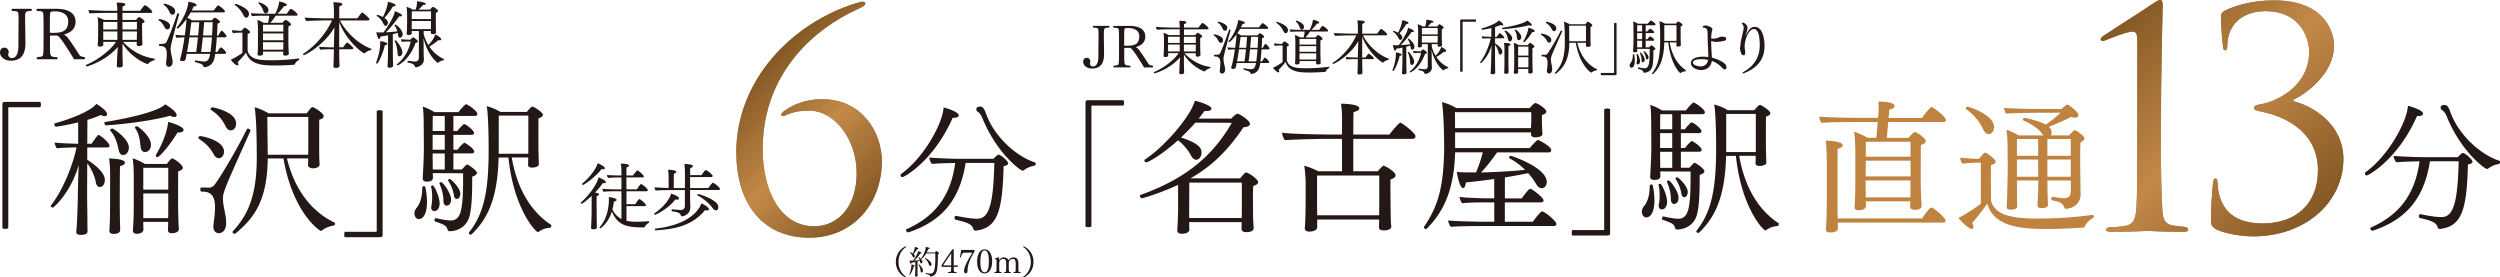 <svg id="_レイヤー_2" data-name="レイヤー 2" xmlns="http://www.w3.org/2000/svg" xmlns:xlink="http://www.w3.org/1999/xlink" viewBox="0 0 757 84"><defs><linearGradient id="_名称未設定グラデーション_12" data-name="名称未設定グラデーション 12" x1="231.81" y1="19.38" x2="269.34" y2="56.91" gradientUnits="userSpaceOnUse"><stop offset="0" stop-color="#845824"/><stop offset=".5" stop-color="#c38948"/><stop offset="1" stop-color="#845824"/></linearGradient><linearGradient id="_名称未設定グラデーション_12-2" data-name="名称未設定グラデーション 12" x1="640.35" y1="7.34" x2="699.85" y2="66.84" xlink:href="#_名称未設定グラデーション_12"/><linearGradient id="_名称未設定グラデーション_12-3" data-name="名称未設定グラデーション 12" x1="640.35" y1="7.34" x2="699.85" y2="66.84" xlink:href="#_名称未設定グラデーション_12"/><style>.cls-4{fill:#231815}.cls-5{fill:#9c7848}</style></defs><g id="text"><path class="cls-4" d="M7.61 5.29c0 .59 0 1.39.02 2.43l.07 5.1v.22c0 2.5-.66 5.34-4.44 5.34-2.1 0-3.26-1.35-3.26-2.47 0-.17.02-1.48 1.38-1.48.76 0 1.25.69 1.25 1.32 0 .13-.02.26-.07.39-.04.11-.07.24-.07.37 0 .48.28 1.06 1.11 1.06.87 0 1.92-.59 1.97-3.54l.04-6.32c0-.65.02-1.22.02-1.69 0-1.04-.04-1.69-.11-2.04-.07-.37-.26-.65-1.77-.65-.17-.11-.26-.26-.26-.39 0-.15.13-.28.35-.28H9.3c.24 0 .35.13.35.3 0 .11-.07.26-.24.37-1.81 0-1.81.39-1.81 1.95zm14.75 12.65l-.09-.26c-4.07-6.68-4.68-6.92-5.11-6.92h-1.64c-.31 0-.39.09-.39.3v2.67c0 3.34.02 3.54 2.05 3.56.18.13.26.26.26.39 0 .15-.13.26-.37.26h-5.6c-.26 0-.39-.11-.39-.26 0-.11.09-.26.28-.39 1.44-.13 1.57-.22 1.7-.8.11-.48.13-2.15.13-4.25V7.99c0-2.08-.02-3.52-.13-4.02-.07-.37-.26-.63-1.77-.63-.2-.13-.26-.28-.26-.41 0-.15.13-.26.35-.26h5.66c3.21 0 5.84 1.04 5.84 3.91 0 2.04-1.4 3.23-2.99 3.71-.09.04-.46.13-.46.2 0 .02 0 .04.02.04.17.13.57.3.83.61 1.12 1.37 2.97 4.25 3.69 5.4.24.39.63.63 1.35.69.31.02.42.2.42.37s-.11.35-.31.35h-3.08zm-5.75-14.5c-1.22 0-1.38.22-1.4.43-.07.52-.11.91-.11 2.47v3.39c0 .17.17.22.57.22 2.75 0 4.98-.17 4.98-3.56 0-1.69-1.35-2.95-4.04-2.95zm30.25 14.5c0 .13-.07.28-.15.3-.48.09-1.38.52-1.79 1.04-.07.07-.15.11-.22.11-.39 0-4.83-1.78-7.61-6.21v1.32c0 .56 0 2.82.07 4.64 0 .22.02.43.02.69 0 .43-.59.59-1.12.59-.46 0-.68-.13-.68-.48v-.04s.02-.43.04-.93c.02-.85.07-2.3.26-4.75-3.72 4.32-9.25 5.9-9.38 5.9-.18 0-.28-.17-.28-.3 0-.09.02-.15.11-.2 3.91-1.65 7.45-4.62 9.01-6.95h-3.87c0 .28.02.74.02.85 0 .28-.28.59-1.05.59-.48 0-.66-.2-.66-.46v-.04c.11-1.17.13-2.93.13-3.65 0 0 .02-2.34.02-2.65 0-.65-.09-1.45-.22-2.08.57.13 1.46.5 2.01.8h4V3.9h-3.13c-.87 0-4.22.07-5.2.17-.2-.17-.39-.8-.42-1.04.92.09 4.46.24 6.21.24h2.54c-.02-1.13-.07-1.65-.2-2.5 1.99.09 2.6.11 2.6.59 0 .22-.24.46-.81.61-.02.07-.02.54-.02 1.3h5.36c.09-.15 1.14-1.69 1.44-1.69.35 0 2.21 1.54 2.21 1.98 0 .17-.11.35-.39.35h-8.63v2.13h4.11s.66-.87.92-.87c.33 0 1.66.93 1.66 1.37 0 .22-.26.39-.72.5-.02.22-.02.93-.02 1.58V9.9c0 .13.02 1.39.04 2.15 0 .33.04 1 .07 1.19v.02c0 .37-.35.69-1.07.69-.46 0-.68-.2-.68-.48l.02-.8h-4.13c2.12 2.43 5.64 4.58 9.44 5.06.09 0 .13.11.13.2zM35.54 6.65h-4.28v2.28h4.28V6.65zm0 2.87h-4.28v.65c0 .61 0 1.39.02 1.91h4.26V9.52zm5.92-2.87h-4.37v2.28h4.37V6.65zm-4.37 2.87v2.56h4.33c.02-.52.04-1.54.04-1.87v-.69h-4.37zM51.5 7.87c0 .37-.24 1.04-.83 1.04-.26 0-.55-.13-.74-.5-.48-.87-.85-1.61-1.81-2.21-.07-.04-.09-.11-.09-.2 0-.11.09-.24.22-.24.22 0 3.26.61 3.26 2.11zm.15 6.88c0 .28.02.56.09.91.11.76.33 1.67.46 2.41.04.22.07.41.07.63 0 1.5-1.05 1.52-1.16 1.52-.46 0-.83-.41-.83-1.04 0-.07.02-.13.02-.22.09-.72.2-1.82.2-2.73 0-.59-.02-2.3-1.84-2.3-.42 0-.5 0-.5-.33 0-.15.07-.3.22-.3h.35c.96 0 1.44-.09 1.73-.67.9-1.89 2.32-5.73 3.21-8.49.04-.11.11-.13.2-.13.18 0 .37.13.37.28v.04c-2.23 8.27-2.58 9.66-2.58 10.42zm1.4-11.37c0 .46-.22 1.06-.85 1.06-.28 0-.57-.17-.76-.56-.46-.96-.85-1.74-1.86-2.39-.04-.04-.07-.09-.07-.13 0-.13.13-.26.26-.26 0 0 3.28.67 3.28 2.28zm15.56 7.57c0 .17-.11.35-.42.35h-2.54c-.04.8-.09 1.39-.39 4.45h.55c.26-.48.9-1.43 1.09-1.43.18 0 1.57 1.19 1.57 1.69 0 .17-.13.3-.44.3h-2.86c-.09.65-.2 1.19-.33 1.63-.57 1.93-2.19 2.39-2.91 2.39-.2 0-.28-.09-.33-.24-.22-.59-.55-.74-2.51-1.3-.09-.02-.11-.09-.11-.17 0-.15.11-.37.2-.35 1.38.28 2.51.35 2.65.35 1.31 0 1.57-1.13 1.79-2.3h-7.08c-.07.24-.11.5-.15.74-.17 1.06-.26 1.43-1.18 1.43-.39 0-.7-.13-.7-.39 0-.04 0-.09.02-.13.63-2.19 1.03-4.45 1.33-6.66-.77.02-1.68.07-2.36.15-.15-.17-.35-.65-.35-.91.72.09 1.75.15 2.8.17.28-1.78.48-4.1.52-4.95-1.25 1.74-2.47 2.87-2.65 2.87-.15 0-.31-.17-.31-.28 0-.02 0-.04.02-.07 2.45-2.93 3.5-6.51 3.5-7.77.59.09 2.49.46 2.49 1 0 .22-.24.41-.74.41h-.11c-.18.41-.39.82-.61 1.24h6.67c.26-.41 1.11-1.54 1.33-1.54.28 0 2.05 1.39 2.05 1.82 0 .15-.13.3-.42.3h-9.94c-.33.56-.66 1.11-1.03 1.63.48.2 1.01.5 1.4.78h6.03c.13-.22.72-.8.83-.8.24 0 1.62.8 1.62 1.28 0 .22-.22.41-.72.48-.02.17-.02.37-.02.48-.02.93-.09 2.02-.17 3.15h.44c.02-.07.7-1.45 1.01-1.45.28 0 1.46 1.41 1.46 1.67zm-11.26.35c-.22 1.58-.44 3-.72 4.45h2.78c.11-.82.33-2.47.52-4.45h-2.58zm.59-4.56c-.2 1.5-.35 2.8-.52 3.99H60c.13-1.26.24-2.63.33-3.99h-2.38zm3.48 4.56c-.13 1.39-.33 2.93-.52 4.45h2.82c.17-1.17.33-2.76.46-4.45h-2.75zm.39-4.58c-.04.59-.15 2.11-.33 4.02h2.73c.09-1.35.15-2.73.18-4.02h-2.58zm27.44 12.76c-.02.07-.11.13-.22.13-1.33.09-3.45.22-5.6.22-3.89 0-7.67-.2-8.94-3.88-.85 1.17-1.55 1.84-2.54 2.91.15.26.22.48.22.63 0 .2-.11.3-.28.3-.48 0-1.62-1.09-2.01-1.71 1.33-.59 2.67-1.45 3.52-2.06V9.9h-.81c-.33 0-1.35.04-2.03.13-.15-.17-.33-.63-.35-.89.72.09 2.3.17 2.47.17h.5c.22-.3.5-.65.79-.87.04-.04.07-.07.11-.07.24 0 1.64.93 1.64 1.39 0 .2-.22.35-.72.5-.02.26-.02 1.5-.02 2.67v2.3c0 .13.24 1.89 2.47 2.58 1.38.43 3.06.43 5.2.43 2.38 0 5.55-.24 7.78-.56h.02c.09 0 .15.13.15.26 0 .11-.04.22-.11.24-.52.24-1.01.74-1.25 1.3zM75.39 4.27c0 .61-.37 1.09-.81 1.09-.28 0-.59-.2-.81-.65-.61-1.32-1.42-2.28-2.6-3.15a.136.136 0 01-.07-.11c0-.13.15-.26.31-.26.13 0 3.52 1.15 3.91 2.58.04.17.07.35.07.5zm14.75.19c0 .17-.13.28-.35.28h-6.27c-.59.89-1.16 1.61-1.68 2.17h3.63s.81-.89.98-.89c.33 0 1.66.93 1.66 1.37 0 .2-.18.41-.77.59-.02.35-.02 4.71-.02 4.71 0 .52.04 1.89.07 2.52 0 .3.07.82.07 1v.04c0 .56-.9.59-1.07.59-.46 0-.66-.2-.66-.46 0-.15.02-.48.04-.76h-6.12c0 .15.02.46.02.65 0 .52-.74.59-1.03.59-.39 0-.66-.13-.66-.43v-.04c.11-1.22.13-1.82.13-3.58V8.88c0-.65-.07-2.3-.18-2.84.52.13 1.4.56 1.92.89h1.31c.18-.67.28-1.41.37-2.17h-1.51c-.85 0-2.8.02-3.65.13-.2-.17-.37-.63-.39-.91.79.11 3.21.17 4.59.17h2.78c.61-1.13 1.18-2.87 1.18-3.71 2.21.46 2.32.91 2.32 1.04 0 .22-.26.37-.76.37h-.07c-.59.82-1.38 1.71-2.01 2.3h2.86c.9-1.43 1.14-1.48 1.22-1.48.28 0 2.03 1.32 2.03 1.8zm-8.85-1.43c0 .52-.31 1.02-.83 1.02-.28 0-.55-.2-.68-.63-.22-.69-.66-1.65-1.49-2.37a.18.18 0 01-.04-.09c0-.11.15-.24.28-.24s2.75.89 2.75 2.3zm4.5 4.45h-6.16v2.06h6.16V7.48zm0 2.65h-6.16v2.06h6.16v-2.06zm0 2.64h-6.16v.35c0 .35 0 1.28.02 1.91h6.12c.02-.56.02-1.5.02-1.89v-.37zm26.69 2.13c0 .13-.07.26-.2.28-.48.09-1.35.41-1.75.91-.04.07-.11.09-.15.09-.48 0-5.44-3.65-7.67-9.48v7.62h1.2c.04-.07.96-1.43 1.2-1.43.2 0 1.86 1.28 1.86 1.74 0 .15-.13.28-.39.28h-3.87c0 1.3.02 3.15.07 4.34 0 .22.02.46.02.72s-.17.59-1.11.59c-.35 0-.72-.07-.72-.5v-.02l.04-.95c.04-1.09.07-2.87.09-4.17h-.83c-.79 0-2.4.02-3.28.13-.22-.26-.35-.65-.35-.91.94.11 3.15.2 4.17.2h.28c.02-.43.02-.74.02-.89l.15-5.19c-2.89 5.25-8.79 8.42-9.22 8.42-.18 0-.28-.13-.28-.28 0-.07.02-.11.09-.15 3.23-2 6.86-5.95 8.68-10.07h-1.99c-.83 0-4.83.09-5.79.2-.2-.26-.46-.8-.46-1.06 1.36.13 5.55.24 6.75.24h2.08V4.21c0-1.95-.04-2.54-.2-3.54 1.66.07 2.73.13 2.73.61 0 .22-.28.5-.9.63-.02.28-.02 1.8-.04 3.65h5.51c1.01-1.43 1.29-1.76 1.44-1.76.33 0 2.21 1.69 2.21 2.02 0 .17-.11.37-.42.37h-8.52c2.03 3.82 5.81 7.27 9.46 8.55.07.02.09.11.09.2zm4.81-1.63c0 .2-.28.37-.76.41-.59 2.6-1.97 5.58-2.4 5.58-.13 0-.26-.11-.26-.24 0-.04 0-.07.02-.11.11-.26 1.25-3.15 1.25-5.93 0-.2 0-.39-.02-.56.28.04 2.19.39 2.19.85zm4.65-3.01c0 .74-.42 1.17-.81 1.17-.31 0-.52-.28-.57-.74-.02-.24-.07-.48-.11-.74-.48.13-.98.26-1.51.39l.02 5.51c0 .78 0 2 .04 3.15 0 .22.02.65.02.91 0 .59-.9.59-1.01.59-.46 0-.66-.13-.66-.43v-.09c.07-.78.15-4.06.15-4.86v-4.45c-.83.17-1.64.33-2.34.43v.07c0 .41-.13.65-.33.65-.42 0-.76-1.43-.9-2.06.39.04.85.07 1.16.07.35 0 .7-.02 1.05-.02 1.73-2.37 3.23-4.95 3.41-6.4.5.13 2.16.78 2.16 1.28 0 .17-.17.28-.52.28-.09 0-.2 0-.33-.02-1.38 1.98-2.73 3.58-4 4.84 1.2-.07 2.43-.17 3.45-.3-.15-.56-.39-1.17-.83-1.76-.02-.02-.02-.04-.02-.07 0-.11.15-.22.28-.22.24 0 2.16 1.61 2.16 2.82zm-2.16-8.64c0 .17-.2.33-.57.33-.07 0-.13-.02-.22-.02-.9 1.5-1.84 2.71-2.58 3.52.94.63 1.05 1.15 1.05 1.43 0 .41-.28.96-.68.96-.22 0-.46-.15-.61-.48-.35-.78-.92-1.76-2.08-2.52-.04-.02-.04-.07-.04-.09 0-.11.11-.26.24-.26.07 0 1.03.33 1.64.67.52-.98 1.42-3 1.53-4.62.44.09 2.32.56 2.32 1.09zm1.2 15.43c-.28 0-.57-.24-.59-.72-.04-1.09-.22-2.52-.87-3.84 0-.02-.02-.04-.02-.07 0-.11.15-.2.26-.2.24 0 2.08 2.26 2.08 3.6 0 .67-.39 1.22-.85 1.22zm5.53-4.52c0 .22-.2.39-.68.46-1.97 5.38-5.33 6.79-5.38 6.79-.15 0-.31-.13-.31-.24 0-.04.02-.07.04-.09 2.08-1.52 3.61-4.17 4.17-6.88h-.7c-.55 0-1.05.02-1.92.11-.17-.2-.31-.5-.31-.8.35.02 1.55.13 2.4.13h.46c.13-.2.72-.72.81-.72.15 0 1.4.82 1.4 1.24zM134.4 18c0 .13-.09.26-.18.28-.55.07-1.16.35-1.51.67-.04.04-.09.09-.15.09-.09 0-3.02-2.08-4.31-7.47.02 1.19.04 3.73.04 4.41 0 .48.04 1.54.07 1.89v.11c0 1.91-2.12 2.39-2.4 2.39-.15 0-.26-.09-.31-.22-.37-.78-.63-.91-2.16-1.19-.07-.02-.09-.11-.09-.22 0-.15.07-.35.15-.33.96.13 1.81.22 2.21.22.55 0 1.07-.41 1.07-1.04v-8.2h-2.16c0 .22.02.46.02.61 0 .28-.15.61-.94.61-.42 0-.61-.13-.61-.39v-.09c.11-.87.13-3.08.13-3.17V4.83c0-1.04-.04-2.08-.17-2.78.63.22 1.29.48 1.86.85h.92c.31-1.06.39-1.69.39-2.24V.38c2.51.3 2.65.63 2.65.78 0 .17-.22.33-.68.33h-.11c-.39.43-.94 1.02-1.4 1.41h3.52s.63-.82.83-.82 1.55.8 1.55 1.22c0 .2-.15.39-.63.54-.04.85-.04 1.76-.04 1.93 0 .22.02 1.37.02 1.65s0 .93.02 1.39c0 .24.04.76.07.95v.02c0 .37-.37.56-.98.56-.42 0-.63-.13-.63-.46 0-.17 0-.35.02-.5h-2.19v.95c.33 1.22.81 2.32 1.4 3.32 1.73-1.78 2.01-2.93 2.08-3.23.37.15 1.84.98 1.84 1.45 0 .2-.15.35-.48.35-.11 0-.24-.02-.39-.07-.74.67-1.73 1.37-2.73 1.93 1.16 1.74 2.69 3.04 4.33 3.75.07.02.09.09.09.15zm-3.89-14.56h-5.81l-.02 2.34h5.84V3.44zm0 2.91h-5.84v2.47h5.81c0-.48.02-1.65.02-1.95v-.52zM2.73 32.49q-.22 0-.22.22v36.38c-.22.13-.57.22-.87.22-.35 0-.7-.09-.92-.22V31.67c0-.61.22-.82.79-.82h10.67c.13.17.22.52.22.82s-.09.61-.22.82H2.73zm30.43 11.68c0 .3-.26.48-.66.48h-6.08v3.73c1.05.65 5.33 3.43 5.33 6.12 0 1.17-.61 2.13-1.53 2.13-.61 0-1.09-.56-1.22-1.48-.31-1.87-1.4-4.17-2.58-5.73l-.04 8.72c0 2.73.09 7.68.09 9.03 0 1.48.04 2.91.04 2.91 0 .3-.22 1.04-1.97 1.04-.66 0-1.44-.13-1.44-.78v-.13c.39-4.38.48-10.77.48-12.07.04-2.73.17-5.77.26-8.2-2.49 8.68-7.74 12.94-7.78 12.94-.22 0-.7-.26-.7-.52 0-.04 0-.09.04-.13 3.37-4.3 6.43-11.37 7.78-17.58h-.26c-1.4 0-4.5.09-5.68.26-.35-.35-.66-1.22-.7-1.74 1.31.17 5.33.35 7.13.35v-6.47c-2.32.61-6.25 1.3-6.73 1.3-.31 0-.48-.43-.48-.74 0-.13.04-.22.13-.26 6.43-1.78 11.58-4.3 12.55-5.9 1.05.56 3.28 2.13 3.28 3.17 0 .35-.26.56-.7.56-.31 0-.7-.09-1.18-.35-1.31.56-2.67 1.04-4.07 1.48l-.04 7.21h1.31c1.71-2.47 1.88-2.65 2.14-2.65.39 0 3.28 2.3 3.28 3.3zm20.33-9.29c0 .3-.26.56-.74.56-.31 0-.74-.13-1.22-.39-8.44 2.26-19.41 2.91-19.45 2.91-.26 0-.48-.48-.48-.74 0-.13.04-.26.13-.26 11.02-1.78 17.05-3.91 18.27-5.38.7.39 3.5 2.17 3.5 3.3zM37.84 49.25c0 .39-.48.82-1.49 1.04-.09 1.95-.09 10.68-.09 10.68 0 1.69.04 5.56.09 6.95 0 .65.04 1.26.04 1.69 0 1.22-1.79 1.22-1.92 1.22-.87 0-1.35-.3-1.35-.91v-.13c0-.13.04-.78.09-1.78.09-1.26.13-5.86.13-7.47v-7.25c0-1.3 0-3.34-.31-5.3.57 0 4.81.09 4.81 1.26zm1.18-4.56c0 1.3-.79 2.26-1.75 2.26-.57 0-1.09-.48-1.31-1.39-.39-1.78-.79-3.95-2.58-6.03-.04-.04-.04-.09-.04-.13 0-.22.39-.48.7-.48s4.98 3.08 4.98 5.77zm16.35 6.08c0 .39-.35.82-1.4 1.09-.04 1.04-.04 3.78-.04 6.21v4.64c0 .91.09 4.12.13 4.91 0 .48.09 1.35.09 1.65v.09c0 1.26-2.05 1.26-2.14 1.26-.87 0-1.14-.43-1.14-1v-.13c0-.56.04-1.48.04-2v-.3h-7.52v.82c0 .3.04 1.22.04 1.43 0 1.22-1.57 1.35-2.01 1.35-.79 0-1.18-.35-1.18-.95v-.22s.26-2.69.26-6.86v-8.99c0-1.91-.04-4.08-.35-5.82 1.01.26 2.58 1 3.72 1.69h6.64c1.18-1.56 1.44-1.65 1.62-1.65.7 0 3.23 2 3.23 2.78zm-11.46-4.73c-.66 0-1.18-.48-1.31-1.43-.22-1.78-.31-3.86-1.71-5.86-.04-.04-.04-.09-.04-.13 0-.22.35-.39.66-.39.26 0 4.2 2.95 4.2 5.6 0 1.56-1.01 2.21-1.79 2.21zm7.04 4.77h-7.56v6.6h7.56v-6.6zm0 7.77h-7.56v7.47h7.52c.04-.96.04-2.04.04-2.65v-4.82zm4.63-19.19c0 .43-.57.74-1.57.74h-.26c-2.32 3.86-5.46 7.42-6.03 7.42-.31 0-.57-.17-.57-.43 0-.09.04-.17.09-.26 3.32-5.6 3.67-9.68 3.67-9.94.26.04 4.68 1.22 4.68 2.47zm10.67 8.51c-.52 0-1.09-.35-1.49-1.09-1.05-1.95-2.54-3.56-4.5-4.73a.4.4 0 01-.17-.35c0-.26.22-.52.57-.52.52 0 7.17 1.26 7.17 4.69 0 1-.57 2-1.57 2zm1.27 12.42c0 .43.04.95.13 1.56.22 1.39.61 3.04.79 4.47.04.35.04.65.04 1 0 2.78-1.44 3.26-2.27 3.26-.96 0-1.62-.82-1.62-2.08 0-.13.04-.3.04-.48.22-1.48.48-3.65.48-5.43 0-4.47-2.49-4.6-4.11-4.6-.22 0-.35-.35-.35-.65s.13-.61.39-.61h.04c.7.04 1.09.04 1.57.04h.74c.74 0 1.27-.43 1.7-1 2.36-3.26 6.99-11.29 9.62-16.58.09-.17.26-.26.39-.26.35 0 .74.3.74.61 0 .04-.04.09-.04.13-7.87 17.54-8.31 18.58-8.31 20.62zm3.98-22.97c0 1.56-.87 2.13-1.62 2.13-.52 0-1.14-.35-1.53-1.17-.96-1.95-2.23-3.6-4.42-4.99-.13-.09-.18-.17-.18-.26 0-.3.35-.56.66-.56.13 0 7.08 1.35 7.08 4.86zm29.94 30.35c0 .26-.18.56-.39.61-.96.13-2.54.56-3.63 1.56-.04.04-.13.04-.22.04-.52 0-8.57-5.64-11.37-21.92h-4.76c-.09 13.63-4.94 18.67-9.75 22.7-.09.09-.17.09-.26.09-.35 0-.66-.26-.66-.52 0-.09.04-.17.09-.22 4.15-4.51 7.26-10.03 7.26-22.27 0-.09 0-5.9-.17-9.59-.09-2.17-.26-4.34-.48-5.69 1.22.26 3.06 1.13 4.2 1.82h11.58c1.05-1.39 1.44-1.87 1.75-1.87.44 0 3.37 1.78 3.37 2.73 0 .52-.52.91-1.31 1.04-.04.69-.04 2.86-.04 4.86v3.82c0 .52 0 2.08.04 3.3 0 .3.09 1.35.09 1.61v.04c0 .61-.92 1.13-1.97 1.13-.92 0-1.53-.43-1.53-.91 0-.3.04-1.3.04-1.61v-.48h-6.43c2.36 9.64 7.56 16.15 14.43 19.45.09.04.13.13.13.26zm-8.09-32.3H80.94l.13 11.46h12.24c.04-.74.04-1.52.04-1.87V35.4zm21.73 36.42h-10.67c-.13-.17-.17-.52-.17-.82s.04-.61.17-.82h9.44q.22 0 .22-.22V33.58c.22-.13.57-.22.92-.22.31 0 .66.09.87.22V71c0 .61-.22.82-.79.82zm14.21-10.77c0 5.12-2.1 5.3-2.45 5.3-.66 0-1.35-.61-1.35-1.82 0-.69.35-1.22.83-1.82.92-1.22 1.53-3.21 1.53-5.69 0-.3.09-.65.52-.65.18 0 .35.09.39.22.31 1.26.52 2.91.52 4.47zm15.26-26.47c0 .26-.22.52-.79.52h-6.47v4.56h1.22c.35-.56 1.18-1.39 1.75-1.95.13-.09.22-.13.31-.13.48 0 2.97 1.87 2.97 2.69 0 .3-.22.56-.79.56h-5.46v4.51h1.27c.74-1.13 1.92-2.13 2.01-2.13.26 0 3.02 1.74 3.02 2.69 0 .3-.22.56-.79.56h-5.51v4.86h2.58c.35-.43 1.4-1.52 1.53-1.52.39 0 3.02 1.82 3.02 2.56 0 .39-.44.82-1.44 1.13v1.78c0 3.34-.13 7.55-.79 10.11-1.18 4.6-5.73 4.64-5.95 4.64-.44 0-.61-.17-.7-.43-.31-1.26-1.01-1.56-3.76-2.52-.17-.04-.22-.22-.22-.39 0-.3.17-.61.44-.61h.09c1.27.3 3.19.69 4.42.69 3.15 0 3.72-3.43 3.72-12.94v-1.35l-9.18-.04c0 .52.04 1.04.04 1.22v.13c0 1.09-1.01 1.22-1.88 1.22-.92 0-1.22-.43-1.22-.95v-.09c.31-5.21.35-7.34.35-9.55l-.04-6.08c0-4.12-.17-5.34-.31-6.03 1.01.26 2.54 1 3.54 1.65h7.3c.61-.91 2.1-2.39 2.27-2.39.39 0 3.45 1.95 3.45 3zm-13.07 29.34c-.52 0-.92-.48-.92-1.09 0-.09.04-.17.04-.26.18-.91.26-1.95.26-2.95 0-1.09-.09-2.17-.35-3.13v-.04c0-.13.31-.3.52-.3.48 0 2.1 3.47 2.1 5.51 0 .48-.22 2.26-1.66 2.26zm3.19-28.82h-3.63l-.04 4.56h3.67V35.1zm0 5.73H131v4.51h3.67v-4.51zm0 5.64H131c0 1.91.04 3.86.04 4.86h3.63v-4.86zm1.92 13.93c0 .78-.31 1.87-1.4 1.87-.57 0-.92-.61-.92-1.39 0-2-.52-3.69-1.18-5.25 0-.04-.04-.09-.04-.13 0-.17.26-.35.52-.35.52 0 3.02 3.3 3.02 5.25zm2.8-1.82c0 .65-.26 1.65-1.14 1.65-.44 0-.7-.48-.79-1-.22-1.61-.92-3.21-1.75-4.51-.04-.04-.04-.09-.04-.13 0-.22.26-.39.48-.39.48 0 3.23 2.78 3.23 4.38zm27.54 9.77c0 .26-.18.61-.39.61-.61.04-2.01.17-3.41 1.22-.09.04-.17.09-.26.09-.61 0-7.26-6.77-8.92-22.57h-2.97c-.31 13.15-3.76 18.97-8.13 23.22-.09.09-.22.13-.31.13-.31 0-.57-.26-.57-.48 0-.04 0-.13.04-.17 3.98-5.08 5.95-11.07 5.95-24.66 0-7.08-.22-11.46-.57-13.59 1.22.3 3.06 1.04 4.11 1.74h8.04c1.22-1.52 1.53-1.61 1.7-1.61.39 0 3.15 1.74 3.15 2.47 0 .48-.57.91-1.31 1.04-.04.69-.04 2.91-.04 4.99v3.95c0 .52.04 2.39.09 3.69 0 .26.04 1.04.04 1.3v.04c0 .78-1.44 1-2.05 1-.83 0-1.22-.35-1.22-.78 0-.3.04-1.35.04-1.65v-.65h-4.98c1.57 9.33 5.73 16.36 11.89 20.4.09.04.09.13.09.26zm-6.95-33.34h-8.96v11.55h8.96V35.01z"/><path class="cls-5" d="M222.95 46.18c0-21.97 16.89-39.02 35.71-45.03 1.1-.36 2.11-.64 2.57-.64s.83.27.83.55c0 .55-1.19 1.19-2.39 1.73-13.31 6.02-28.73 19.51-28.73 42.39 0 12.58 5.32 23.34 15.61 23.34 7.16 0 12.85-5.93 12.85-16.14s-6.7-18.87-14.32-18.87c-3.21 0-5.23.46-7.53 1.55-.64.27-1.01 0-1.01-.27s.28-.73.92-1.19c1.84-1.28 5.51-3.56 11.57-3.56 11.84 0 17.99 9.85 17.99 18.78 0 13.04-8.9 23.15-21.94 23.15-14.5 0-22.12-10.76-22.12-25.8z"/><path d="M222.95 46.18c0-21.97 16.89-39.02 35.71-45.03 1.1-.36 2.11-.64 2.57-.64s.83.27.83.55c0 .55-1.19 1.19-2.39 1.73-13.31 6.02-28.73 19.51-28.73 42.39 0 12.58 5.32 23.34 15.61 23.34 7.16 0 12.85-5.93 12.85-16.14s-6.7-18.87-14.32-18.87c-3.21 0-5.23.46-7.53 1.55-.64.27-1.01 0-1.01-.27s.28-.73.92-1.19c1.84-1.28 5.51-3.56 11.57-3.56 11.84 0 17.99 9.85 17.99 18.78 0 13.04-8.9 23.15-21.94 23.15-14.5 0-22.12-10.76-22.12-25.8z" fill="url(#_名称未設定グラデーション_12)"/><path class="cls-4" d="M183.45 55.13c0 .2-.22.35-.57.35-.11 0-.24-.02-.37-.04-.57.89-1.4 1.91-2.34 2.87.94.2 1.2.24 1.2.54 0 .2-.2.41-.68.5-.02.3-.04 1.22-.04 2.15 0 1.24.02 2.54.02 2.54 0 .59 0 2.39.04 3.67 0 .22.02.8.02 1.06 0 .63-.55.65-1.12.65-.42 0-.63-.11-.63-.48v-.09c.07-1.24.17-3.3.17-5.73v-3.8c-1.35 1.28-2.75 2.37-3.02 2.37-.15 0-.26-.13-.26-.26 0-.07.02-.11.07-.15 1.97-1.71 4.81-5.23 5.29-7.57.46.15 2.21.91 2.21 1.43zm-.3-4.17c0 .17-.18.3-.48.3-.13 0-.28-.02-.48-.09-1.95 2.54-5.4 4.84-5.66 4.84-.18 0-.28-.15-.28-.3 0-.07.02-.11.07-.15 2.16-1.74 4.2-4.43 4.66-6.14.66.26 2.19 1.04 2.19 1.54zm12.06 17.76s-.13.15-.24.15c-5.29 0-7.89-.63-9.7-4.82-1.01 3.39-3.37 5.12-3.54 5.12-.11 0-.2-.11-.2-.24 0-.04 0-.09.04-.13 2.8-3.15 2.8-7.77 2.8-8.14 0-.35 0-.69-.02-1 1.6.22 2.36.52 2.36.89 0 .22-.26.41-.81.46-.11.85-.26 1.65-.46 2.41.72 1.41 1.6 2.32 2.73 2.89v-8.4h-1.51c-.87 0-3.06.04-3.91.15-.22-.2-.33-.63-.35-.91.81.11 3.39.2 4.76.2h1.01v-3.62h-.61c-.85 0-2.56.04-3.41.15-.2-.17-.33-.65-.35-.91.87.11 3.1.17 4.28.17h.09v-1.11c0-.52-.04-1.74-.18-2.5.04 0 2.47 0 2.47.61 0 .22-.26.43-.74.52-.02.26-.04 1.28-.04 2.47h1.99c1.03-1.41 1.18-1.52 1.31-1.52.37 0 1.99 1.45 1.99 1.82 0 .15-.13.28-.37.28h-4.92c0 1.5.02 3.08.02 3.62h3.13c.11-.15.72-1.15 1.2-1.58a.18.18 0 01.09-.04c.22 0 2.03 1.37 2.03 1.87 0 .2-.17.33-.42.33h-6.03v3.93h2.64c.55-.82 1.07-1.58 1.27-1.58.22 0 1.99 1.41 1.99 1.89 0 .15-.11.26-.37.26h-5.53v4.45c.92.2 1.95.28 3.17.28 1.05 0 2.21-.07 3.52-.15h.02c.11 0 .15.11.15.24 0 .11-.04.22-.11.26-.5.24-.98.74-1.25 1.24zm10.38-8.64c0 .22-.22.39-.63.39-.13 0-.28-.02-.48-.07-2.03 2.73-5.79 4.62-6.14 4.62-.15 0-.26-.13-.26-.26 0-.07.02-.13.09-.17 3.37-2.28 4.9-4.99 5.01-5.97.28.09 2.43.76 2.43 1.45zm12.4-2.91c0 .17-.11.37-.39.37h-8.63l-.02 2.45c0 .35.09 2.28.09 2.63v.09c0 2.45-2.38 2.8-2.51 2.8-.17 0-.28-.09-.35-.26-.33-.85-.79-.96-2.73-1.28-.04-.02-.09-.17-.09-.33s.04-.3.13-.28c1.73.2 2.62.22 2.67.22.72 0 1.22-.43 1.22-1.15v-4.88h-3.61c-.28 0-4.09.04-5.18.15-.2-.17-.37-.59-.37-.89v-.09c.68.07 2.56.15 4.24.2v-3.36c0-.2-.04-1.32-.18-2.15 0 0 2.49 0 2.49.63 0 .2-.22.43-.72.56-.02.54-.04 3.45-.04 4.34h3.39V52.1c0-.2-.04-1.61-.17-2.45.11 0 2.58.02 2.58.69 0 .2-.22.39-.81.52-.02.26-.02 1.15-.02 2.17h3.43s1.01-1.54 1.29-1.54c.35 0 2.08 1.35 2.08 1.8 0 .15-.11.33-.39.33h-6.43v3.32h5.51c.11-.15.81-1.15 1.29-1.58.04-.04.09-.04.13-.04.22 0 2.12 1.39 2.12 1.87zm-3.33 6.18c0 .22-.2.37-.57.37-.15 0-.37-.02-.59-.09-4.02 4.86-9.36 5.75-14.93 6.12h-.02c-.15 0-.24-.2-.24-.35 0-.09.02-.15.09-.17 11.37-1.26 13.6-6.58 13.99-7.64.94.37 2.27 1.26 2.27 1.76zm2.15.35c-.28 0-.63-.17-.92-.56-.87-1.19-2.54-2.89-4.7-3.97-.04-.02-.07-.07-.07-.09 0-.13.18-.33.31-.33.24 0 4.31 1.3 5.64 2.84.31.35.44.78.44 1.15 0 .39-.15.95-.7.95zm73.49-28.78c0 .43-.44.74-1.44.74h-.39c-5.81 13.2-14.73 17.97-15.21 17.97-.35 0-.57-.3-.57-.56 0-.17.04-.3.22-.43 6.91-4.99 12.55-15.28 12.81-20.1 1.27.3 4.59 1.39 4.59 2.39zm14.99 14.5c0 .39-.39.74-1.4.87-.31 13.54-1.88 18.4-7.78 19.45-.26.04-.44.09-.61.09-.48 0-.7-.17-.74-.43-.44-1.56-1.92-2.08-5.38-2.87-.22-.04-.35-.3-.35-.61 0-.26.13-.56.48-.56h.09c.57.13 4.02.87 6.29.87 3.58 0 4.9-4.3 5.2-16.89h-8.7c-1.75 11.2-7.21 17.67-17.31 21.01h-.09c-.31 0-.66-.39-.66-.69 0-.09.04-.22.17-.26 7.74-3.47 13.29-9.12 14.73-20.05-2.45.04-5.68.13-6.99.3-.44-.39-.83-1.39-.87-1.95 1.71.17 6.91.39 9.4.39h10.05c.35-.43.79-.74 1.18-1.13.09-.09.22-.13.31-.13.83 0 2.97 2.04 2.97 2.6zm8.31.13c0 .26-.17.61-.39.65-.96.09-2.23.61-3.06 1.26-.18.13-.35.22-.48.22-.7 0-7.96-5.34-12.28-16.1-.26-.61-.74-1.39-1.44-1.82-.22-.13-.31-.35-.31-.61v-.13c0-.17.09-.74 1.14-.74.61 0 1.18.35 1.75 2.04 2.49 7.03 9.09 12.98 14.91 14.89.13.04.17.17.17.35zm20.64-39.56c0 .48 0 1.14.02 2l.05 4.2v.18c0 2.05-.54 4.39-3.65 4.39-1.73 0-2.68-1.11-2.68-2.04 0-.14.02-1.21 1.13-1.21.63 0 1.03.57 1.03 1.09 0 .11-.02.21-.05.32-.04.09-.05.2-.05.3 0 .39.23.88.92.88.72 0 1.58-.48 1.62-2.91l.04-5.2c0-.54.02-1 .02-1.39 0-.86-.04-1.39-.09-1.68-.05-.3-.22-.54-1.46-.54-.14-.09-.22-.21-.22-.32 0-.13.11-.23.29-.23h4.5c.2 0 .29.11.29.25 0 .09-.05.21-.2.3-1.49 0-1.49.32-1.49 1.61zm12.13 10.42l-.07-.21c-3.35-5.5-3.85-5.7-4.21-5.7h-1.35c-.25 0-.32.07-.32.25v2.2c0 2.75.02 2.91 1.69 2.93.14.11.22.21.22.32 0 .12-.11.21-.31.21h-4.6c-.22 0-.32-.09-.32-.21 0-.09.07-.21.23-.32 1.19-.11 1.29-.18 1.4-.66.09-.39.11-1.77.11-3.5v-3.5c0-1.71-.02-2.89-.11-3.3-.05-.3-.22-.52-1.46-.52-.16-.11-.22-.23-.22-.34 0-.12.11-.21.29-.21H342c2.64 0 4.8.86 4.8 3.21 0 1.68-1.15 2.66-2.46 3.05-.07.04-.38.11-.38.16 0 .02 0 .04.02.04.14.11.47.25.68.5.92 1.13 2.45 3.5 3.04 4.45.2.32.52.52 1.12.57.25.02.34.16.34.3s-.09.29-.25.29h-2.54zm-4.73-11.93c-1.01 0-1.13.18-1.15.36-.05.43-.09.75-.09 2.04v2.79c0 .14.14.18.47.18 2.27 0 4.1-.14 4.1-2.93 0-1.39-1.12-2.43-3.33-2.43zm24.89 11.93c0 .11-.05.23-.13.25-.4.07-1.13.43-1.47.86-.05.05-.13.09-.18.09-.32 0-3.97-1.46-6.26-5.11v1.09c0 .46 0 2.32.05 3.82 0 .18.02.36.02.57 0 .36-.49.48-.92.48-.38 0-.56-.11-.56-.39v-.04s.02-.36.04-.77c.02-.7.05-1.89.22-3.91-3.06 3.55-7.61 4.86-7.72 4.86-.14 0-.23-.14-.23-.25 0-.07.02-.12.09-.16 3.22-1.36 6.13-3.8 7.41-5.71h-3.18c0 .23.02.61.02.7 0 .23-.23.48-.86.48-.4 0-.54-.16-.54-.38v-.04c.09-.96.11-2.41.11-3 0 0 .02-1.93.02-2.18 0-.54-.07-1.2-.18-1.71.47.11 1.2.41 1.65.66h3.29V8.87h-2.57c-.72 0-3.47.05-4.28.14-.16-.14-.32-.66-.34-.86.76.07 3.67.2 5.11.2h2.09c-.02-.93-.05-1.36-.16-2.05 1.64.07 2.14.09 2.14.48 0 .18-.2.38-.67.5-.02.05-.02.45-.02 1.07h4.41c.07-.13.94-1.39 1.19-1.39.29 0 1.82 1.27 1.82 1.63 0 .14-.09.29-.32.29h-7.1v1.75h3.38s.54-.71.76-.71c.27 0 1.37.77 1.37 1.13 0 .18-.22.32-.59.41-.02.18-.02.77-.02 1.3v1.05c0 .11.02 1.14.04 1.77 0 .27.04.82.05.98v.02c0 .3-.29.57-.88.57-.38 0-.56-.16-.56-.39l.02-.66h-3.4c1.74 2 4.64 3.77 7.77 4.16.07 0 .11.09.11.16zm-9.31-9.29h-3.53V13h3.53v-1.88zm0 2.36h-3.53v.54c0 .5 0 1.14.02 1.57h3.51v-2.11zm4.87-2.36h-3.6V13h3.6v-1.88zm-3.6 2.36v2.11h3.56c.02-.43.04-1.27.04-1.54v-.57h-3.6zm11.85-1.36c0 .3-.2.86-.68.86-.22 0-.45-.11-.61-.41-.4-.71-.7-1.32-1.49-1.82-.05-.04-.07-.09-.07-.16 0-.09.07-.2.18-.2.18 0 2.68.5 2.68 1.73zm.13 5.66c0 .23.02.46.07.75.09.63.27 1.38.38 1.98.04.18.05.34.05.52 0 1.23-.86 1.25-.95 1.25-.38 0-.68-.34-.68-.86 0-.05.02-.11.02-.18.07-.59.16-1.5.16-2.25 0-.48-.02-1.89-1.51-1.89-.34 0-.41 0-.41-.27 0-.12.05-.25.18-.25h.29c.79 0 1.19-.07 1.42-.55.74-1.55 1.91-4.71 2.64-6.98.04-.09.09-.11.16-.11.14 0 .31.11.31.23v.04c-1.83 6.8-2.12 7.95-2.12 8.57zm1.15-9.36c0 .37-.18.88-.7.88-.23 0-.47-.14-.63-.46-.38-.79-.7-1.43-1.53-1.96-.04-.04-.05-.07-.05-.11 0-.11.11-.21.22-.21 0 0 2.7.55 2.7 1.88zm12.8 6.24c0 .14-.09.29-.34.29h-2.09c-.04.66-.07 1.14-.32 3.66h.45c.22-.39.74-1.18.9-1.18.14 0 1.29.98 1.29 1.39 0 .14-.11.25-.36.25h-2.36c-.07.54-.16.98-.27 1.34-.47 1.59-1.8 1.96-2.39 1.96-.16 0-.23-.07-.27-.2-.18-.48-.45-.61-2.07-1.07-.07-.02-.09-.07-.09-.14 0-.12.09-.3.16-.29 1.13.23 2.07.29 2.18.29 1.08 0 1.29-.93 1.47-1.89h-5.83c-.05.2-.09.41-.13.61-.14.88-.22 1.18-.97 1.18-.32 0-.58-.11-.58-.32 0-.04 0-.07.02-.11.52-1.8.85-3.66 1.1-5.48-.63.02-1.38.05-1.94.13-.13-.14-.29-.54-.29-.75.59.07 1.44.13 2.3.14.23-1.46.4-3.38.43-4.07-1.03 1.43-2.03 2.36-2.18 2.36-.13 0-.25-.14-.25-.23 0-.02 0-.04.02-.05 2.01-2.41 2.88-5.36 2.88-6.39.49.07 2.05.38 2.05.82 0 .18-.2.34-.61.34h-.09c-.14.34-.32.68-.5 1.02h5.49c.22-.34.92-1.27 1.1-1.27.23 0 1.69 1.14 1.69 1.5 0 .12-.11.25-.34.25h-8.18c-.27.46-.54.91-.85 1.34.4.16.83.41 1.15.64h4.96c.11-.18.59-.66.68-.66.2 0 1.33.66 1.33 1.05 0 .18-.18.34-.59.39-.02.14-.02.3-.02.39a54.2 54.2 0 01-.14 2.59h.36c.02-.05.58-1.2.83-1.2.23 0 1.2 1.16 1.2 1.37zm-9.26.28c-.18 1.3-.36 2.46-.59 3.66h2.28c.09-.68.27-2.04.43-3.66h-2.12zm.49-3.75c-.16 1.23-.29 2.3-.43 3.29h2.12c.11-1.04.2-2.16.27-3.29h-1.96zm2.86 3.75c-.11 1.14-.27 2.41-.43 3.66h2.32c.14-.96.27-2.27.38-3.66h-2.27zm.32-3.77c-.04.48-.13 1.73-.27 3.3h2.25c.07-1.11.13-2.25.14-3.3h-2.12zm22.57 10.5a.2.2 0 01-.18.11c-1.1.07-2.84.18-4.6.18-3.2 0-6.31-.16-7.36-3.2-.7.96-1.28 1.52-2.09 2.39.13.21.18.39.18.52 0 .16-.09.25-.23.25-.4 0-1.33-.89-1.65-1.41 1.1-.48 2.19-1.2 2.9-1.7v-5.04h-.67c-.27 0-1.12.04-1.67.11-.13-.14-.27-.52-.29-.73.59.07 1.89.14 2.03.14h.41c.18-.25.41-.54.65-.71.04-.04.05-.05.09-.05.2 0 1.35.77 1.35 1.14 0 .16-.18.29-.59.41-.02.21-.02 1.23-.02 2.2v1.89c0 .11.2 1.55 2.03 2.13 1.13.36 2.52.36 4.28.36 1.96 0 4.57-.2 6.4-.46h.02c.07 0 .13.11.13.21 0 .09-.04.18-.09.2-.43.2-.83.61-1.03 1.07zM389.99 9.16c0 .5-.31.89-.67.89-.23 0-.49-.16-.67-.54-.5-1.09-1.17-1.88-2.14-2.59-.04-.02-.05-.05-.05-.09 0-.11.13-.21.25-.21.11 0 2.9.95 3.22 2.13.04.14.05.29.05.41zm12.14.16c0 .14-.11.23-.29.23h-5.16c-.49.73-.95 1.32-1.38 1.79h2.99s.67-.73.81-.73c.27 0 1.37.77 1.37 1.13 0 .16-.14.34-.63.48-.02.29-.02 3.88-.02 3.88 0 .43.04 1.55.05 2.07 0 .25.05.68.05.82v.04c0 .46-.74.48-.88.48-.38 0-.54-.16-.54-.38 0-.12.02-.39.04-.63h-5.04c0 .12.02.38.02.54 0 .43-.61.48-.85.48-.32 0-.54-.11-.54-.36v-.04c.09-1 .11-1.5.11-2.95v-3.23c0-.54-.05-1.89-.14-2.34.43.11 1.15.46 1.58.73h1.08c.14-.55.23-1.16.31-1.79h-1.24c-.7 0-2.3.02-3 .11-.16-.14-.31-.52-.32-.75.65.09 2.64.14 3.78.14h2.28c.5-.93.97-2.36.97-3.05 1.82.37 1.91.75 1.91.86 0 .18-.22.3-.63.3h-.05c-.49.68-1.13 1.41-1.65 1.89h2.36c.74-1.18.94-1.21 1.01-1.21.23 0 1.67 1.09 1.67 1.48zm-7.28-1.18c0 .43-.25.84-.68.84-.23 0-.45-.16-.56-.52-.18-.57-.54-1.36-1.22-1.95-.02-.02-.04-.05-.04-.07 0-.09.13-.2.23-.2s2.27.73 2.27 1.89zm3.7 3.66h-5.07v1.7h5.07v-1.7zm0 2.18h-5.07v1.7h5.07v-1.7zm0 2.18h-5.07v.29c0 .29 0 1.05.02 1.57h5.04c.02-.46.02-1.23.02-1.55v-.3zm21.96 1.75c0 .11-.05.21-.16.23-.4.07-1.12.34-1.44.75-.04.05-.09.07-.13.07-.4 0-4.48-3-6.31-7.8v6.27h.99c.04-.05.79-1.18.99-1.18.16 0 1.53 1.05 1.53 1.43 0 .12-.11.23-.32.23h-3.18c0 1.07.02 2.59.05 3.57 0 .18.02.38.02.59s-.14.48-.92.48c-.29 0-.59-.05-.59-.41v-.02l.04-.79c.04-.89.05-2.36.07-3.43h-.68c-.65 0-1.98.02-2.7.11a1.31 1.31 0 01-.29-.75c.77.09 2.59.16 3.44.16h.23c.02-.36.02-.61.02-.73l.13-4.27c-2.37 4.32-7.23 6.93-7.59 6.93-.14 0-.23-.11-.23-.23 0-.05.02-.09.07-.12 2.66-1.64 5.65-4.89 7.14-8.29h-1.64c-.68 0-3.97.07-4.77.16-.16-.21-.38-.66-.38-.88 1.12.11 4.57.2 5.56.2h1.71V9.08c0-1.61-.04-2.09-.16-2.91 1.37.05 2.25.11 2.25.5 0 .18-.23.41-.74.52-.02.23-.02 1.48-.04 3h4.53c.83-1.18 1.06-1.45 1.19-1.45.27 0 1.82 1.39 1.82 1.66 0 .14-.09.3-.34.3h-7.01c1.67 3.14 4.78 5.98 7.79 7.04.05.02.07.09.07.16zm3.95-1.34c0 .16-.23.3-.63.34-.49 2.14-1.62 4.59-1.98 4.59-.11 0-.22-.09-.22-.2 0-.04 0-.05.02-.09.09-.21 1.03-2.59 1.03-4.88 0-.16 0-.32-.02-.46.23.04 1.8.32 1.8.7zm3.83-2.49c0 .61-.34.96-.67.96-.25 0-.43-.23-.47-.61-.02-.2-.05-.39-.09-.61-.4.11-.81.21-1.24.32l.02 4.54c0 .64 0 1.64.04 2.59 0 .18.02.54.02.75 0 .48-.74.48-.83.48-.38 0-.54-.11-.54-.36v-.07c.05-.64.13-3.34.13-4v-3.66c-.68.14-1.35.27-1.92.36v.05c0 .34-.11.54-.27.54-.34 0-.63-1.18-.74-1.7.32.04.7.05.95.05.29 0 .58-.02.86-.02 1.42-1.95 2.66-4.07 2.81-5.27.41.11 1.78.64 1.78 1.05 0 .14-.14.23-.43.23-.07 0-.16 0-.27-.02-1.13 1.63-2.25 2.95-3.29 3.98.99-.05 2-.14 2.84-.25-.13-.46-.32-.96-.68-1.45-.02-.02-.02-.04-.02-.05 0-.09.13-.18.23-.18.2 0 1.78 1.32 1.78 2.32zm-1.78-7.1c0 .14-.16.27-.47.27-.05 0-.11-.02-.18-.02-.74 1.23-1.51 2.23-2.12 2.89.77.52.86.95.86 1.18 0 .34-.23.79-.56.79-.18 0-.38-.12-.5-.39-.29-.64-.76-1.45-1.71-2.07-.04-.02-.04-.05-.04-.07 0-.09.09-.21.2-.21.05 0 .85.27 1.35.55.43-.8 1.17-2.46 1.26-3.8.36.07 1.91.46 1.91.89zm.99 12.69c-.23 0-.47-.2-.49-.59-.04-.89-.18-2.07-.72-3.16 0-.02-.02-.04-.02-.05 0-.09.13-.16.22-.16.2 0 1.71 1.86 1.71 2.96 0 .55-.32 1-.7 1zm4.55-3.71c0 .18-.16.32-.56.38-1.62 4.43-4.39 5.59-4.42 5.59-.13 0-.25-.11-.25-.2 0-.04.02-.05.04-.07 1.71-1.25 2.97-3.43 3.44-5.66h-.58c-.45 0-.86.02-1.58.09a1.05 1.05 0 01-.25-.66c.29.02 1.28.11 1.98.11h.38c.11-.16.59-.59.67-.59.13 0 1.15.68 1.15 1.02zm6.49 4.5c0 .11-.07.21-.14.23-.45.05-.95.29-1.24.55-.04.04-.07.07-.13.07-.07 0-2.48-1.71-3.54-6.14.02.98.04 3.07.04 3.63 0 .39.04 1.27.05 1.55v.09c0 1.57-1.74 1.96-1.98 1.96-.13 0-.22-.07-.25-.18-.31-.64-.52-.75-1.78-.98-.05-.02-.07-.09-.07-.18 0-.13.05-.29.13-.27.79.11 1.49.18 1.82.18.45 0 .88-.34.88-.86v-6.75h-1.78c0 .18.02.38.02.5 0 .23-.13.5-.77.5-.34 0-.5-.11-.5-.32v-.07c.09-.71.11-2.54.11-2.61V9.61c0-.86-.04-1.71-.14-2.29.52.18 1.06.39 1.53.7h.76c.25-.87.32-1.39.32-1.84v-.23c2.07.25 2.18.52 2.18.64 0 .14-.18.27-.56.27h-.09c-.32.36-.77.84-1.15 1.16h2.9s.52-.68.68-.68 1.28.66 1.28 1c0 .16-.13.32-.52.45-.04.7-.04 1.45-.04 1.59 0 .18.02 1.13.02 1.36s0 .77.02 1.14c0 .2.04.63.05.79v.02c0 .3-.31.46-.81.46-.34 0-.52-.11-.52-.38 0-.14 0-.29.02-.41h-1.8v.79c.27 1 .67 1.91 1.15 2.73 1.42-1.46 1.65-2.41 1.71-2.66.31.13 1.51.8 1.51 1.2 0 .16-.13.29-.4.29-.09 0-.2-.02-.32-.05-.61.55-1.42 1.13-2.25 1.59.95 1.43 2.21 2.5 3.56 3.09.05.02.07.07.07.12zm-3.2-11.98h-4.78l-.02 1.93h4.8V8.48zm0 2.39h-4.8v2.04h4.78c0-.39.02-1.36.02-1.61v-.43zm7.63-4.29q-.09 0-.09.09v14.97a.797.797 0 01-.74 0V6.24c0-.25.09-.34.32-.34h4.39c.05.07.09.21.09.34s-.04.25-.09.34h-3.88zm12.51 4.81c0 .12-.11.2-.27.2h-2.5v1.54c.43.27 2.19 1.41 2.19 2.52 0 .48-.25.87-.63.87-.25 0-.45-.23-.5-.61-.13-.77-.58-1.71-1.06-2.36l-.02 3.59c0 1.13.04 3.16.04 3.71 0 .61.02 1.2.02 1.2 0 .12-.09.43-.81.43-.27 0-.59-.05-.59-.32v-.05c.16-1.8.2-4.43.2-4.96.02-1.13.07-2.38.11-3.38-1.03 3.57-3.18 5.32-3.2 5.32-.09 0-.29-.11-.29-.21 0-.02 0-.04.02-.05 1.38-1.77 2.64-4.68 3.2-7.23h-.11c-.58 0-1.85.04-2.34.11-.14-.14-.27-.5-.29-.71.54.07 2.19.14 2.93.14V8.48c-.95.25-2.57.54-2.77.54-.13 0-.2-.18-.2-.3 0-.05.02-.09.05-.11 2.64-.73 4.77-1.77 5.16-2.43.43.23 1.35.87 1.35 1.3 0 .14-.11.23-.29.23-.13 0-.29-.04-.49-.14-.54.23-1.1.43-1.67.61l-.02 2.96h.54c.7-1.02.77-1.09.88-1.09.16 0 1.35.95 1.35 1.36zm8.36-3.82c0 .12-.11.23-.31.23-.13 0-.31-.05-.5-.16-3.47.93-7.99 1.2-8 1.2-.11 0-.2-.2-.2-.3 0-.05.02-.11.05-.11 4.53-.73 7.01-1.61 7.52-2.21.29.16 1.44.89 1.44 1.36zm-6.44 5.91c0 .16-.2.34-.61.43-.04.8-.04 4.39-.04 4.39 0 .7.02 2.29.04 2.86 0 .27.02.52.02.7 0 .5-.74.5-.79.5-.36 0-.56-.13-.56-.38v-.05c0-.05.02-.32.04-.73.04-.52.05-2.41.05-3.07v-2.98c0-.54 0-1.38-.13-2.18.23 0 1.98.04 1.98.52zm.49-1.88c0 .54-.32.93-.72.93-.23 0-.45-.2-.54-.57-.16-.73-.32-1.63-1.06-2.48-.02-.02-.02-.04-.02-.05 0-.09.16-.2.29-.2s2.05 1.27 2.05 2.38zm6.73 2.5c0 .16-.14.34-.58.45-.02.43-.02 1.55-.02 2.55v1.91c0 .37.04 1.7.05 2.02 0 .2.04.55.04.68v.04c0 .52-.85.52-.88.52-.36 0-.47-.18-.47-.41v-.05c0-.23.02-.61.02-.82v-.12h-3.09v.34c0 .12.02.5.02.59 0 .5-.65.55-.83.55-.32 0-.49-.14-.49-.39v-.09s.11-1.11.11-2.82v-3.7c0-.79-.02-1.68-.14-2.39.41.11 1.06.41 1.53.7h2.73c.49-.64.59-.68.67-.68.29 0 1.33.82 1.33 1.14zm-4.72-1.94c-.27 0-.49-.2-.54-.59-.09-.73-.13-1.59-.7-2.41-.02-.02-.02-.04-.02-.05 0-.09.14-.16.27-.16.11 0 1.73 1.21 1.73 2.3 0 .64-.41.91-.74.91zm2.9 1.96h-3.11v2.71h3.11v-2.71zm0 3.2h-3.11v3.07h3.09c.02-.39.02-.84.02-1.09v-1.98zm1.91-7.9c0 .18-.23.3-.65.3h-.11c-.95 1.59-2.25 3.05-2.48 3.05-.13 0-.23-.07-.23-.18 0-.04.02-.07.04-.11 1.37-2.3 1.51-3.98 1.51-4.09.11.02 1.92.5 1.92 1.02zm4.38 3.5c-.22 0-.45-.14-.61-.45-.43-.8-1.04-1.46-1.85-1.95a.175.175 0 01-.07-.14c0-.11.09-.21.23-.21.22 0 2.95.52 2.95 1.93 0 .41-.23.82-.65.82zm.52 5.11c0 .18.02.39.05.64.09.57.25 1.25.32 1.84.02.14.02.27.02.41 0 1.14-.59 1.34-.94 1.34-.4 0-.67-.34-.67-.86 0-.05.02-.12.02-.2.09-.61.2-1.5.2-2.23 0-1.84-1.02-1.89-1.69-1.89-.09 0-.14-.14-.14-.27s.05-.25.16-.25h.02c.29.02.45.02.65.02h.31c.31 0 .52-.18.7-.41.97-1.34 2.88-4.64 3.96-6.82.04-.07.11-.11.16-.11.14 0 .31.12.31.25 0 .02-.02.04-.02.05-3.24 7.22-3.42 7.64-3.42 8.48zm1.64-9.45c0 .64-.36.87-.67.87-.22 0-.47-.14-.63-.48-.4-.8-.92-1.48-1.82-2.05-.05-.04-.07-.07-.07-.11 0-.12.14-.23.27-.23.05 0 2.91.55 2.91 2zm12.32 12.49c0 .11-.07.23-.16.25-.4.05-1.04.23-1.49.64-.02.02-.05.02-.09.02-.22 0-3.53-2.32-4.68-9.02h-1.96c-.04 5.61-2.03 7.68-4.01 9.34-.04.04-.07.04-.11.04-.14 0-.27-.11-.27-.21 0-.04.02-.07.04-.09 1.71-1.86 2.99-4.13 2.99-9.16 0-.04 0-2.43-.07-3.95-.04-.89-.11-1.79-.2-2.34.5.11 1.26.46 1.73.75h4.77c.43-.57.59-.77.72-.77.18 0 1.38.73 1.38 1.13 0 .21-.22.38-.54.43-.02.29-.02 1.18-.02 2v1.57c0 .21 0 .86.02 1.36 0 .12.04.55.04.66v.02c0 .25-.38.46-.81.46-.38 0-.63-.18-.63-.38 0-.12.02-.54.02-.66v-.2h-2.64c.97 3.96 3.11 6.64 5.94 8 .04.02.05.05.05.11zm-3.33-13.29h-5.11l.05 4.71h5.04c.02-.3.02-.63.02-.77V7.77zm8.93 14.98h-4.39c-.05-.07-.07-.21-.07-.34s.02-.25.07-.34h3.88q.09 0 .09-.09V7.03a.797.797 0 01.74 0v15.39c0 .25-.09.34-.32.34zm5.85-4.43c0 2.11-.86 2.18-1.01 2.18-.27 0-.56-.25-.56-.75 0-.29.14-.5.34-.75.38-.5.63-1.32.63-2.34 0-.12.04-.27.22-.27.07 0 .14.04.16.09a8 8 0 01.22 1.84zm6.27-10.89c0 .11-.09.21-.32.21h-2.66v1.88h.5c.14-.23.49-.57.72-.8.05-.04.09-.05.13-.05.2 0 1.22.77 1.22 1.11 0 .12-.09.23-.32.23h-2.25v1.86h.52c.31-.46.79-.88.83-.88.11 0 1.24.71 1.24 1.11 0 .12-.09.23-.32.23h-2.27v2h1.06c.14-.18.58-.63.63-.63.16 0 1.24.75 1.24 1.05 0 .16-.18.34-.59.46v.73c0 1.38-.05 3.11-.32 4.16-.49 1.89-2.36 1.91-2.45 1.91-.18 0-.25-.07-.29-.18-.13-.52-.41-.64-1.55-1.04-.07-.02-.09-.09-.09-.16 0-.12.07-.25.18-.25h.04c.52.12 1.31.29 1.82.29 1.29 0 1.53-1.41 1.53-5.32v-.55l-3.78-.02c0 .21.02.43.02.5v.05c0 .45-.41.5-.77.5-.38 0-.5-.18-.5-.39v-.04c.13-2.14.14-3.02.14-3.93l-.02-2.5c0-1.7-.07-2.2-.13-2.48.41.11 1.04.41 1.46.68h3c.25-.38.86-.98.94-.98.16 0 1.42.8 1.42 1.23zm-5.37 12.07c-.22 0-.38-.2-.38-.45 0-.04.02-.07.02-.11.07-.37.11-.8.11-1.21 0-.45-.04-.89-.14-1.29v-.02c0-.05.13-.13.22-.13.2 0 .86 1.43.86 2.27 0 .2-.09.93-.68.93zm1.31-11.86h-1.49l-.02 1.88h1.51V7.65zm0 2.36h-1.51v1.86h1.51v-1.86zm0 2.32h-1.51c0 .79.02 1.59.02 2h1.49v-2zm.79 5.74c0 .32-.13.77-.58.77-.23 0-.38-.25-.38-.57 0-.82-.22-1.52-.49-2.16 0-.02-.02-.04-.02-.05 0-.07.11-.14.22-.14.22 0 1.24 1.36 1.24 2.16zm1.15-.75c0 .27-.11.68-.47.68-.18 0-.29-.2-.32-.41-.09-.66-.38-1.32-.72-1.86-.02-.02-.02-.04-.02-.05 0-.09.11-.16.2-.16.2 0 1.33 1.14 1.33 1.8zm11.33 4.02c0 .11-.07.25-.16.25-.25.02-.83.07-1.4.5-.04.02-.07.04-.11.04-.25 0-2.99-2.79-3.67-9.29h-1.22c-.13 5.41-1.55 7.8-3.35 9.55a.18.18 0 01-.13.05c-.13 0-.23-.11-.23-.2 0-.02 0-.05.02-.07 1.64-2.09 2.45-4.55 2.45-10.14 0-2.91-.09-4.71-.23-5.59.5.12 1.26.43 1.69.71h3.31c.5-.63.63-.66.7-.66.16 0 1.29.71 1.29 1.02 0 .2-.23.38-.54.43-.02.29-.02 1.2-.02 2.05v1.63c0 .21.02.98.04 1.52 0 .11.02.43.02.54v.02c0 .32-.59.41-.85.41-.34 0-.5-.14-.5-.32 0-.13.02-.55.02-.68v-.27h-2.05c.65 3.84 2.36 6.73 4.89 8.39.04.02.04.05.04.11zm-2.86-13.72h-3.69v4.75h3.69V7.62zm14.69 13.43c-.2 0-.45-.12-.77-.43-.83-.82-1.53-1.52-3.22-2.18-.22 1.57-1.29 2.77-3.33 2.77-1.13 0-3-.68-3-2.11 0-1.7 2.57-1.95 3.7-1.95.47 0 1.04.07 1.55.14v-.84c0-.87-.09-2.13-.13-3.2-.04-1-.04-2.34-.09-3.43-.05-.8-.18-1.34-1.12-1.45-.27-.02-.38-.11-.38-.2 0-.2.34-.45.86-.45.45 0 2.1.45 2.1 1.13 0 .14-.04.3-.07.43-.13.43-.25.93-.29 2.39.18.02.34.04.52.04.52 0 1.03-.11 1.56-.25.11-.02.18-.07.25-.12.16-.13.34-.23.94-.23s1.28.07 1.28.63c0 .23-.13.5-.59.61-.43.11-1.4.32-2.36.32-.58 0-1.13-.07-1.6-.3 0 1.46.09 3 .16 4.27.02.29.04.55.05.8 1.31.34 2.99 1.04 3.88 1.82.36.32.54.73.54 1.11 0 .48-.29.68-.47.68zm-7.14-3.13c-1.26 0-2.57.21-2.57 1.07s1.96 1.13 2.32 1.13c1.13 0 2.07-.66 2.25-1.91v-.04c-.72-.2-1.28-.25-2-.25zm19.1-3.96c0 4.68-2.99 6.88-6.03 8.13-.2.09-.36.13-.47.13s-.16-.05-.16-.11c0-.09.14-.27.45-.43 2.82-1.54 4.77-4.21 4.77-7.91 0-4.73-1.28-4.97-1.76-4.97-1.55 0-2.82 3.07-2.82 5.38 0 .5.14 1.04.18 1.54v.21c0 .79-.38.79-.58.79-.79 0-1.01-1.86-1.01-2.04 0-.21.09-.48.11-.73.04-1 .13-1.41.74-3.98.13-.57.27-1.07.27-1.54 0-.39-.11-.77-.41-1.13-.11-.13-.14-.21-.14-.29 0-.14.23-.14.31-.14.4 0 1.4.61 1.4 1.54 0 .41-.14.88-.25 1.27-.09.32-.23.66-.29.98v.04s0 .05.02.05.04-.02.05-.07c.97-2.23 1.91-2.55 2.64-2.55 2.55 0 2.99 4 2.99 5.84zM330.7 31.98q-.22 0-.22.22v36.38c-.22.13-.57.22-.87.22-.35 0-.7-.09-.92-.22V31.16c0-.61.22-.82.79-.82h10.67c.13.17.22.52.22.82s-.09.61-.22.82h-9.44zm50.27 23.18c0 .48-.52.87-1.49 1.17 0 .13-.09 1-.09 4.38 0 .3.04 4.08.04 4.82 0 .78.09 1.69.09 1.95 0 .43.09 1.43.09 1.56v.04c0 1.13-1.7 1.22-2.19 1.22-1.05 0-1.49-.43-1.49-1.04 0-.17.04-1.39.04-1.78v-.22H360.1v1c0 .22.04 1.13.04 1.3-.04.61-.7 1.22-2.27 1.22-.92 0-1.4-.35-1.4-1v-.13s.09-1.04.13-1.78c.04-1.17.13-3.56.13-4.3v-7.6c-5.42 2.56-10.84 4.08-10.93 4.08-.31 0-.61-.43-.61-.74 0-.13.04-.26.18-.3 15.17-5.38 22.6-13.15 27.63-21.83l-11.06-.04c-1.31 1.52-2.8 3.04-4.33 4.51 5.95 1.87 6.21 3.56 6.21 4.56 0 1.13-.7 2.17-1.62 2.17-.52 0-1.05-.35-1.62-1.39-.7-1.3-2.14-3.26-3.89-4.51-4.94 4.47-9.05 6.68-9.57 6.68-.31 0-.61-.35-.61-.61 0-.09.04-.17.13-.22 5.68-3.65 13.81-12.89 15.17-17.84 2.14.52 5.03 1.56 5.03 2.43 0 .39-.44.69-1.36.69-.22 0-.48 0-.74-.04-.52.74-1.14 1.52-1.79 2.34h9.88c.31-.35 1.44-1.48 1.97-1.48.31 0 3.67 1.95 3.67 3.08 0 .52-.57.95-1.92 1-4.5 6.68-9.22 11.59-16.09 15.5h15.08c1.35-1.74 1.66-1.78 1.79-1.78.09 0 .13 0 .22.04 1.18.43 3.41 2.13 3.41 2.87zm-4.94.13h-15.91c0 2.17-.04 8.99-.04 8.99v1.74h15.91c.04-.96.04-2.04.04-2.39V55.3zm52.59-14.06c0 .43-.35.82-.87.82h-17.97v9.81h7.39c.52-.61 1.14-1.22 1.57-1.61.09-.09.18-.09.22-.09.31 0 3.63 1.82 3.63 2.91 0 .56-.61 1-1.53 1.26-.04.43-.04 1.35-.04 2.34 0 2 .04 4.38.04 4.38 0 .87.04 4.64.09 5.99 0 .43.13 1.39.13 1.52v.04c0 .17-.04 1.17-2.32 1.17-1.05 0-1.4-.39-1.4-.95 0-.17.04-1.43.04-1.82v-.52h-18.75v2.39c-.09 1.04-1.66 1.26-2.4 1.26-.87 0-1.36-.35-1.36-1V69s.09-.96.13-1.69c.09-1.61.13-5.56.13-6.29v-5.34c0-1.61-.17-4.21-.44-5.51 1.27.35 3.06 1.04 4.24 1.69h7.21v-9.81h-5.07c-2.01 0-10.54.22-12.24.39-.39-.48-.83-1.61-.83-2.26 3.1.43 12.72.56 14.99.56h3.15v-4.6c0-1.26 0-2.73-.31-4.73 1.75 0 5.55.22 5.55 1.39 0 .43-.57.87-1.75 1.13-.04.95-.04 3.73-.09 6.81h10.97c.66-.96 2.89-3.6 3.28-3.6.44 0 4.59 3.13 4.59 4.08zm-10.97 11.93h-18.84v8.59c0 .22 0 1.87.04 3.43h18.75c.04-1.61.04-3.56.04-3.99v-8.03zm53.64 14.63c0 .39-.31.65-.79.65h-21.59c-2.05 0-8 .04-9.57.26-.39-.39-.83-1.39-.83-1.95 1.66.22 8.39.39 11.5.39h2.45v-5.86h-2.54c-1.79 0-5.55.04-7.13.26-.39-.35-.83-1.35-.83-1.91 1.57.22 5.9.43 9.05.43h1.44V54.2c-2.89.43-5.86.78-8.61 1.04-.09 1.13-.39 1.69-.83 1.69-1.01 0-1.75-3.86-1.88-4.9.92.13 2.05.17 2.8.17h3.02c.79-1.87 1.57-4.17 2.05-6.08h-8.39c-.31 12.5-4.24 18.75-8.61 23.14-.09.09-.18.09-.26.09-.26 0-.57-.26-.57-.52 0-.04 0-.13.04-.17 3.85-5.73 5.94-11.11 6.08-23.7 0-1.61-.04-9.94-.66-14.02 1.4.3 2.97.95 4.33 1.78h22.25c.22-.26 1.27-1.52 1.7-1.52.61 0 3.32 1.69 3.32 2.6 0 .39-.39.78-1.31 1-.04.3-.04 1.39-.04 1.39 0 .82.09 3.52.17 4.3v.09c0 1-2.05 1-2.1 1-.83 0-1.35-.26-1.35-.87v-.61h-22.99v4.73h22.6c.92-1.17 2.27-2.47 2.49-2.47.13 0 4.02 1.91 4.02 3.13 0 .39-.31.65-.79.65h-15.61c-1.36 1.95-3.28 4.43-4.85 6.08 4.46-.09 9.31-.39 13.33-.78-1.27-1.26-2.8-2.47-4.68-3.47-.13-.09-.17-.17-.17-.26 0-.26.26-.52.57-.52.09 0 10.84 3.47 10.84 7.94 0 1.04-.7 1.87-1.53 1.87-.52 0-1.14-.35-1.62-1.17-.61-1.04-1.44-2.26-2.49-3.39-2.1.43-4.5.87-7.04 1.3v6.34h5.11c.35-.52 2.05-2.91 2.58-2.91.04 0 .13 0 .17.04.96.43 3.85 2.69 3.85 3.47 0 .35-.31.61-.79.61h-10.93v5.86h8.48c.09-.13 2.23-3.13 2.8-3.13.79 0 4.33 2.95 4.33 3.78zm-7.61-33.81h-23.13c.04 1.26.04 3.04.04 4.82h22.99c.04-.74.09-1.78.09-2.26v-2.56zm23.08 37.33h-10.67c-.13-.17-.17-.52-.17-.82s.04-.61.17-.82h9.44q.22 0 .22-.22V33.07c.22-.13.57-.22.92-.22.31 0 .66.09.87.22v37.42c0 .61-.22.82-.79.82zm14.21-10.77c0 5.12-2.1 5.3-2.45 5.3-.66 0-1.36-.61-1.36-1.82 0-.69.35-1.22.83-1.82.92-1.22 1.53-3.21 1.53-5.69 0-.3.09-.65.52-.65.18 0 .35.09.39.22.31 1.26.52 2.91.52 4.47zm15.26-26.48c0 .26-.22.52-.79.52h-6.47v4.56h1.22c.35-.56 1.18-1.39 1.75-1.95.13-.09.22-.13.31-.13.48 0 2.97 1.87 2.97 2.69 0 .3-.22.56-.79.56h-5.46v4.51h1.27c.74-1.13 1.92-2.13 2.01-2.13.26 0 3.02 1.74 3.02 2.69 0 .3-.22.56-.79.56h-5.51v4.86h2.58c.35-.43 1.4-1.52 1.53-1.52.39 0 3.02 1.82 3.02 2.56 0 .39-.44.82-1.44 1.13v1.78c0 3.34-.13 7.55-.79 10.11-1.18 4.6-5.73 4.64-5.95 4.64-.44 0-.61-.17-.7-.43-.31-1.26-1.01-1.56-3.76-2.52-.17-.04-.22-.22-.22-.39 0-.3.18-.61.44-.61h.09c1.27.3 3.19.69 4.42.69 3.15 0 3.72-3.43 3.72-12.94v-1.35l-9.18-.04c0 .52.04 1.04.04 1.22v.13c0 1.09-1.01 1.22-1.88 1.22-.92 0-1.22-.43-1.22-.95v-.09c.31-5.21.35-7.34.35-9.55l-.04-6.08c0-4.12-.17-5.34-.31-6.03 1.01.26 2.54 1 3.54 1.65h7.3c.61-.91 2.1-2.39 2.27-2.39.39 0 3.45 1.95 3.45 3zm-13.07 29.35c-.52 0-.92-.48-.92-1.09 0-.09.04-.17.04-.26.18-.91.26-1.95.26-2.95 0-1.09-.09-2.17-.35-3.13v-.04c0-.13.31-.3.52-.3.48 0 2.1 3.47 2.1 5.51 0 .48-.22 2.26-1.66 2.26zm3.19-28.83h-3.63l-.04 4.56h3.67v-4.56zm0 5.73h-3.67v4.51h3.67v-4.51zm0 5.65h-3.67c0 1.91.04 3.86.04 4.86h3.63v-4.86zm1.92 13.93c0 .78-.31 1.87-1.4 1.87-.57 0-.92-.61-.92-1.39 0-2-.52-3.69-1.18-5.25 0-.04-.04-.09-.04-.13 0-.17.26-.35.52-.35.52 0 3.02 3.3 3.02 5.25zm2.8-1.82c0 .65-.26 1.65-1.14 1.65-.44 0-.7-.48-.79-1-.22-1.61-.92-3.21-1.75-4.51-.04-.04-.04-.09-.04-.13 0-.22.26-.39.48-.39.48 0 3.23 2.78 3.23 4.38zm27.54 9.77c0 .26-.18.61-.39.61-.61.04-2.01.17-3.41 1.22-.09.04-.17.09-.26.09-.61 0-7.26-6.77-8.92-22.57h-2.97c-.31 13.15-3.76 18.97-8.13 23.22-.09.09-.22.13-.31.13-.31 0-.57-.26-.57-.48 0-.04 0-.13.04-.17 3.98-5.08 5.95-11.07 5.95-24.66 0-7.08-.22-11.46-.57-13.59 1.22.3 3.06 1.04 4.11 1.74h8.04c1.22-1.52 1.53-1.61 1.7-1.61.39 0 3.15 1.74 3.15 2.47 0 .48-.57.91-1.31 1.04-.04.69-.04 2.91-.04 4.99v3.95c0 .52.04 2.39.09 3.69 0 .26.04 1.04.04 1.3v.04c0 .78-1.44 1-2.05 1-.83 0-1.22-.35-1.22-.78 0-.3.04-1.35.04-1.65v-.65h-4.98c1.57 9.33 5.73 16.36 11.89 20.4.09.04.09.13.09.26zm-6.95-33.34h-8.96v11.55h8.96V34.5z"/><path d="M589.22 36.32c0 .39-.31.65-.79.65h-16.66c-.18 1.78-.35 3.73-.44 4.77h6.6c.44-.56 1.49-1.74 1.88-1.74.61 0 3.32 1.87 3.32 2.73 0 .48-.48.87-1.49 1.17-.04 2.65-.04 11.24-.04 11.24 0 1.04.09 4.21.13 5.12.04.61.13 1.65.13 2v.09c0 .39-.22 1.17-1.97 1.17-1.01 0-1.49-.35-1.49-.91 0-.26.04-1.04.04-1.65h-13.46v1.52c0 .69-.87 1.17-2.1 1.17-.79 0-1.31-.26-1.31-.87v-.09c.04-.61.22-3.13.22-7.25v-9.77c0-1.3-.09-4.17-.39-5.77 1.18.3 2.84 1.09 4.07 1.82h2.71l.39-4.77h-6.56c-2.01 0-8.83.04-10.45.26-.44-.39-.66-1.39-.7-1.91 1.71.22 9.22.39 12.28.39h5.55l.09-1.09c.04-.56.09-1.26.09-1.95s-.04-1.39-.09-1.91c3.28.09 4.9.52 4.9 1.35 0 .43-.48.91-1.57 1.09-.04.48-.13 1.43-.26 2.52h10.19c.7-1.17 2.54-3.3 2.8-3.3.48 0 4.37 2.91 4.37 3.91zm-.09 30.47c0 .39-.31.61-.83.61h-31.82c0 .43.04 1.22.04 1.69 0 .87-.87 1.3-2.27 1.3-.87 0-1.35-.26-1.35-.91v-.17c.09-.78.26-6.38.26-9.33V48.74c-.04-1.69-.09-4.64-.35-6.16 1.14 0 5.16.26 5.16 1.43 0 .39-.48.78-1.53 1.04-.04 2.69-.04 14.93-.04 14.93 0 .95 0 3.95.04 6.16h25.57c.61-1 2.32-3.3 2.8-3.3.7 0 4.33 3.17 4.33 3.95zm-24.17-18.14l-.04 4.77h13.6v-4.77h-13.55zm-.05 5.99v1.48c0 .69.04 2.39.04 3.65h13.51c.04-1.17.04-2.91.04-3.69v-1.43h-13.6zm13.6-11.72h-13.55v4.51h13.55v-4.51zm52.76 25.7c-.09.22-.26.3-.48.3-2.8.17-6.95.43-11.19.43-8.7 0-15.96-1.09-17.84-7.68-1.49 2.04-2.58 3.56-4.59 5.82.26.56.39.96.39 1.26 0 .39-.18.56-.48.56-1.01 0-3.5-2.47-4.07-3.34 1.79-.82 5.6-3.3 6.78-4.3V49.26h-1.62c-.66 0-2.58.13-3.98.3-.35-.43-.61-1.35-.66-1.82 1.44.17 4.5.35 4.85.35h.87c.52-.65 1.53-1.87 1.84-1.87.57 0 3.19 2.08 3.19 2.73 0 .43-.44.78-1.4 1.04-.04.65-.04 2.04-.04 3.6 0 3.13.04 6.95.04 6.95 0 .26.44 3.39 4.9 4.69 2.45.74 5.73.95 9.4.95 4.33 0 11.37-.35 16.44-1.13h.04c.22 0 .35.3.35.56 0 .22-.09.39-.22.43-1.01.43-2.14 1.61-2.54 2.56zm-27.49-30.08c0 1.52-1.05 2.08-1.57 2.08-.61 0-1.22-.39-1.66-1.35a15.23 15.23 0 00-5.2-6.21c-.09-.04-.13-.13-.13-.22 0-.26.31-.52.57-.52.35 0 8 2.3 8 6.21zm27.41 3.34c0 .39-.35.78-1.22 1.22-.09 1.91-.09 4.08-.09 5.99 0 .65.09 7.64.09 7.68 0 .39 0 1.09.04 1.61v.35c0 4.08-4.02 4.51-4.37 4.51-.31 0-.52-.17-.61-.48-.31-.78-.74-1.22-1.44-1.52s-1.62-.43-2.23-.61c-.13-.04-.22-.22-.22-.43 0-.3.13-.61.31-.61h.04c.96.17 2.62.43 3.45.43 1.4 0 2.1-.61 2.1-2.34v-3.04h-7.08v.69c0 2.3.04 2.95.09 4.64 0 .39.04 1.52.09 1.87v.09c0 .61-.48 1.09-1.92 1.09-.87 0-1.27-.3-1.27-.82v-.09c0-.39.04-.91.09-1.65.04-1.48.13-3 .13-5.12v-.69h-6.43c0 .87 0 4.99.04 6.55 0 .3.04.87.04 1.22 0 1.09-1.79 1.09-1.92 1.09-.83 0-1.27-.3-1.27-.82v-.13c0-.13.04-1.04.09-1.82.04-.69.22-8.29.22-9.51 0-.39-.04-6.51-.04-6.99-.04-1.69-.09-3.39-.35-4.9 1.05.3 2.62 1 3.63 1.65h7.61c-.13-.13-.31-.3-.44-.52-1.27-1.69-3.67-3.17-5.77-4.04-.09-.04-.09-.09-.09-.17 0-.22.26-.56.52-.56.31 0 4.37.87 6.43 2.04 1.27-.82 3.32-2.47 4.5-3.6h-6.78c-1.31 0-7.96.09-9.75.26-.26-.35-.61-1.3-.66-1.74 2.05.22 8.96.35 10.45.35h6.99c.31-.26 1.01-.91 1.53-1.26a.91.91 0 01.31-.09c.31 0 3.32 2.21 3.32 3.21 0 .48-.39.74-1.05.74-.35 0-.74-.04-1.18-.22-1.62.87-4.81 2.26-6.73 3 .26.26.48.52.61.78.17.35.22.69.22 1s-.04.56-.22.82h5.55c.04-.09 1.35-1.56 1.66-1.56.48 0 2.97 1.78 2.97 2.47zm-14.04.21h-6.43v5.08h6.43v-5.08zm0 6.21h-6.43v5.21h6.43V48.3zm9.88-6.21h-7.08v5.08h7.08v-5.08zm-7.08 6.21v5.21h7.08V48.3h-7.08z" fill="#bf833f"/><path class="cls-5" d="M647.17 12.49c0-1.82-.18-2.92-1.38-2.92-2.3 0-8.45 2.83-8.91 2.83-.28 0-.83-.09-.83-.46 0-.27.28-.64.64-.91 5.88-3.92 9.36-6.02 15.24-9.94.83-.55 1.56-1.09 2.2-1.09.73 0 .73 1 .73 1.91 0 .27-.55 19.78-.55 40.57 0 9.12.18 17.23.46 21.24.18 2.83.83 4.38 3.86 4.65 1.1.09 1.84.18 2.48.27.92.09 1.47.36 1.47.91 0 .46-.46.64-1.56.64-6.89 0-10.01-.27-10.47-.27s-5.42.27-11.29.27c-1.01 0-1.56-.18-1.56-.64 0-.36.37-.73 1.29-.73 1.47 0 2.48-.18 3.49-.27 3.4-.27 4.13-1.82 4.41-5.38.28-4.01.28-11.58.28-20.69V12.49zm23.77 56.88c-1.29-.82-1.47-1.46-1.47-2.55 0-4.28.37-9.39.64-11.39.09-.91.28-1.37.73-1.37s.55.27.64 1.28c.09.55.09 1.55.18 2.1 1.01 6.11 4.77 10.21 13.59 10.21 9.27 0 16.62-5.29 16.62-16.13 0-12.22-11.02-16.5-16.98-17.68-1.74-.36-2.39-.55-2.39-1.19s.92-.91 2.11-1.09c4.5-.82 14.6-5.2 14.6-15.86 0-3.83-2.39-12.31-13.22-12.31-6.7 0-11.57 3.74-11.57 10.76 0 .91-.37 1.09-.64 1.09s-.55-.18-.64-1c-.37-2.92-.64-7.02-.64-9.12 0-.82.09-1.19 1.19-1.91 2.85-1.37 7.99-3.1 14.87-3.1 14.96 0 18.18 9.12 18.18 13.67 0 9.12-9.46 15.13-12.3 16.41v.46c5.78 1.37 15.15 6.93 15.15 17.5 0 12.76-11.11 23.43-27.45 23.43-3.76 0-9.27-1.09-11.2-2.19z"/><path d="M647.17 12.49c0-1.82-.18-2.92-1.38-2.92-2.3 0-8.45 2.83-8.91 2.83-.28 0-.83-.09-.83-.46 0-.27.28-.64.64-.91 5.88-3.92 9.36-6.02 15.24-9.94.83-.55 1.56-1.09 2.2-1.09.73 0 .73 1 .73 1.91 0 .27-.55 19.78-.55 40.57 0 9.12.18 17.23.46 21.24.18 2.83.83 4.38 3.86 4.65 1.1.09 1.84.18 2.48.27.92.09 1.47.36 1.47.91 0 .46-.46.64-1.56.64-6.89 0-10.01-.27-10.47-.27s-5.42.27-11.29.27c-1.01 0-1.56-.18-1.56-.64 0-.36.37-.73 1.29-.73 1.47 0 2.48-.18 3.49-.27 3.4-.27 4.13-1.82 4.41-5.38.28-4.01.28-11.58.28-20.69V12.49z" fill="url(#_名称未設定グラデーション_12-2)"/><path d="M670.94 69.37c-1.29-.82-1.47-1.46-1.47-2.55 0-4.28.37-9.39.64-11.39.09-.91.28-1.37.73-1.37s.55.27.64 1.28c.09.55.09 1.55.18 2.1 1.01 6.11 4.77 10.21 13.59 10.21 9.27 0 16.62-5.29 16.62-16.13 0-12.22-11.02-16.5-16.98-17.68-1.74-.36-2.39-.55-2.39-1.19s.92-.91 2.11-1.09c4.5-.82 14.6-5.2 14.6-15.86 0-3.83-2.39-12.31-13.22-12.31-6.7 0-11.57 3.74-11.57 10.76 0 .91-.37 1.09-.64 1.09s-.55-.18-.64-1c-.37-2.92-.64-7.02-.64-9.12 0-.82.09-1.19 1.19-1.91 2.85-1.37 7.99-3.1 14.87-3.1 14.96 0 18.18 9.12 18.18 13.67 0 9.12-9.46 15.13-12.3 16.41v.46c5.78 1.37 15.15 6.93 15.15 17.5 0 12.76-11.11 23.43-27.45 23.43-3.76 0-9.27-1.09-11.2-2.19z" fill="url(#_名称未設定グラデーション_12-3)"/><path class="cls-4" d="M733.7 34.41c0 .43-.44.74-1.44.74h-.39c-5.81 13.2-14.73 17.97-15.21 17.97-.35 0-.57-.3-.57-.56 0-.17.04-.3.22-.43 6.91-4.99 12.55-15.28 12.81-20.1 1.27.3 4.59 1.39 4.59 2.39zm14.99 14.5c0 .39-.39.74-1.4.87-.31 13.54-1.88 18.4-7.78 19.45-.26.04-.44.09-.61.09-.48 0-.7-.17-.74-.43-.44-1.56-1.92-2.08-5.38-2.86-.22-.04-.35-.3-.35-.61 0-.26.13-.56.48-.56h.09c.57.13 4.02.87 6.29.87 3.58 0 4.9-4.3 5.2-16.89h-8.7c-1.75 11.2-7.21 17.67-17.31 21.01h-.09c-.31 0-.66-.39-.66-.69 0-.09.04-.22.17-.26 7.74-3.47 13.29-9.12 14.73-20.05-2.45.04-5.68.13-6.99.3-.44-.39-.83-1.39-.87-1.95 1.71.17 6.91.39 9.4.39h10.05c.35-.43.79-.74 1.18-1.13.09-.09.22-.13.31-.13.83 0 2.97 2.04 2.97 2.6zm8.31.13c0 .26-.17.61-.39.65-.96.09-2.23.61-3.06 1.26-.18.13-.35.22-.48.22-.7 0-7.96-5.34-12.28-16.1-.26-.61-.74-1.39-1.44-1.82-.22-.13-.31-.35-.31-.61v-.13c0-.17.09-.74 1.14-.74.61 0 1.18.35 1.75 2.04 2.49 7.03 9.09 12.98 14.91 14.89.13.04.17.17.17.35zM274.37 83.86c0 .07-.07.14-.16.14h-.03c-1.27-.59-2.92-2.09-2.92-4.7s1.65-4.12 2.92-4.72h.03c.09 0 .16.07.16.14 0 .03 0 .06-.03.09-1.06.72-2.27 2.14-2.27 4.48s1.21 3.76 2.27 4.48c.02.03.03.06.03.09zm2.59-3.38c0 .09-.09.19-.31.21-.23.97-.6 1.78-1.09 2.49-.02.04-.07.06-.11.06a.11.11 0 01-.11-.11v-.05c.4-.91.64-2.1.64-2.84v-.15c.09 0 .97.15.97.39zm2.34-1.23c0 .29-.21.5-.39.5-.14 0-.26-.12-.29-.33-.02-.15-.05-.31-.09-.49-.21.07-.45.14-.7.2v2.49c0 .36 0 .91.02 1.44 0 .1.01.29.01.41 0 .22-.29.28-.47.28-.22 0-.3-.08-.3-.23v-.02c0-.15.07-1.03.07-2.22v-1.97c-.42.11-.84.2-1.19.26v.05c0 .2-.07.28-.15.28-.18 0-.36-.59-.42-.97h1.06c1.33-1.77 1.5-2.65 1.55-2.9.31.09 1.03.4 1.03.61 0 .08-.08.14-.25.14h-.14c-.54.79-1.26 1.62-1.8 2.14.54-.03 1.14-.1 1.63-.17-.08-.25-.2-.5-.38-.72v-.02c0-.05.1-.12.16-.12.09 0 1.05.76 1.05 1.39zm-1.2-3.98c0 .09-.09.17-.29.17h-.08c-.36.59-.76 1.11-1.09 1.48.15.12.37.3.37.6 0 .36-.25.45-.33.45-.11 0-.23-.07-.29-.23-.15-.37-.4-.84-.87-1.21 0 0-.02-.02-.02-.04 0-.05.06-.11.12-.11.1 0 .62.27.79.37.47-1 .56-1.55.59-1.98.18.03 1.1.24 1.1.51zm1.38 6.68c0 .39-.25.58-.43.58-.15 0-.25-.15-.28-.39-.05-.54-.25-1.37-.64-1.98v-.03c0-.04.07-.09.13-.09.11 0 1.23 1.15 1.23 1.9zm4.85-5.24c0 .12-.11.22-.34.27v.87c0 1.56-.07 3.24-.36 4.27-.41 1.45-1.6 1.62-1.79 1.62-.14 0-.18-.07-.21-.15-.09-.26-.33-.41-1.29-.67-.04 0-.06-.05-.06-.1 0-.08.04-.17.1-.17.86.17 1.18.19 1.35.19.96 0 1.49-.61 1.49-5.03v-1.08h-2.77c-.64 1.12-1.32 1.68-1.41 1.68-.07 0-.15-.06-.15-.11 0-.02 0-.04.02-.05 1.29-1.66 1.42-3.4 1.42-3.48.05 0 1.15.18 1.15.44 0 .11-.14.21-.42.22-.13.35-.28.68-.45 1.01h2.51s.28-.41.41-.41c.19 0 .79.5.79.68zm-2.27 3.3c0 .23-.09.53-.38.53-.17 0-.32-.16-.4-.42-.22-.7-.66-1.35-1.2-1.82-.02-.02-.03-.04-.03-.05 0-.06.08-.12.15-.12s1.86.97 1.86 1.88zm7.68.78h-.95V81c0 1.28 0 1.38.79 1.38.06.04.11.11.11.18 0 .06-.05.11-.16.11h-2.32c-.11 0-.15-.05-.15-.11 0-.07.04-.14.1-.19.68-.04.74-.09.79-.33.03-.16.05-.45.05-.59v-.65h-2.58c-.25 0-.35-.08-.35-.25 0-.2.05-.26.16-.43.69-1.06 2.25-3.33 2.98-4.38.16-.23.22-.28.35-.28.2 0 .23.12.23.26v4.65h.95c.26 0 .34 0 .34.21s-.07.22-.34.22zm-4.17-.43h2.44v-1.64c0-.44.03-1.68.04-2.03-.62.93-1.74 2.54-2.48 3.67zm9.28-3.78c-1.2 1.87-1.88 3.88-1.88 5.35 0 .4-.1.82-.51.82-.37 0-.54-.32-.54-.61 0-.58.06-1.71 2.53-5.64h-2.63c-.21 0-.56.29-.85 1.38-.03.04-.09.07-.14.07-.07 0-.14-.05-.15-.17.14-.66.28-1.43.33-1.87.02-.2.21-.23.33-.23h3.48c.18 0 .27.09.27.32s-.13.4-.25.58zm3.33 6.21c-1.73 0-2.31-1.78-2.31-3.61s.72-3.66 2.25-3.66c1.67 0 2.31 1.8 2.31 3.61s-.68 3.66-2.25 3.66zm-.07-6.95c-.97 0-1.25 1.71-1.25 3.33s.16 3.29 1.33 3.29c1.01 0 1.23-1.71 1.23-3.3s-.16-3.32-1.31-3.32zm11 6.72c0 .06-.05.1-.12.1h-2.02c-.08 0-.13-.05-.13-.11 0-.05.03-.1.09-.15.52-.05.57-.13.59-.33.04-.53.04-.96.04-1.4v-.49c0-1.09-.09-1.78-.9-1.78s-1.2.67-1.2 1.33v1.41c0 1.15 0 1.26.59 1.26.06.04.08.09.08.14 0 .07-.04.12-.12.12h-1.87c-.09 0-.14-.05-.14-.11 0-.05.03-.1.1-.15.45-.04.51-.12.53-.34.04-.53.04-.82.04-1.31v-.93c0-1.07-.34-1.41-.9-1.41-.76 0-1.21.61-1.21 1.31v1.16c0 1.5 0 1.52.66 1.52.05.05.08.1.08.15 0 .06-.05.11-.12.11h-2.01c-.08 0-.13-.05-.13-.11 0-.05.03-.11.09-.15.47-.04.54-.1.57-.32.04-.29.05-.58.05-1.06v-1.99c0-.43-.03-.48-.48-.59-.06-.02-.08-.06-.08-.1s.03-.08.09-.1c.4-.09.8-.24 1.06-.34h.06c.09 0 .11.1.11.22v.7c.27-.43.83-.88 1.43-.88.85 0 1.24.44 1.42.9.31-.53.89-.9 1.45-.9 1.26 0 1.56.86 1.56 1.91v1.59c0 .91.02.94.65.97.06.05.09.11.09.16zm.91 1.44h-.03c-.09 0-.16-.07-.16-.14 0-.03 0-.06.03-.09 1.06-.72 2.27-2.14 2.27-4.48s-1.21-3.76-2.27-4.48a.161.161 0 01-.03-.09c0-.07.07-.14.16-.14h.03c1.27.59 2.92 2.09 2.92 4.72s-1.65 4.1-2.92 4.7z"/></g></svg>